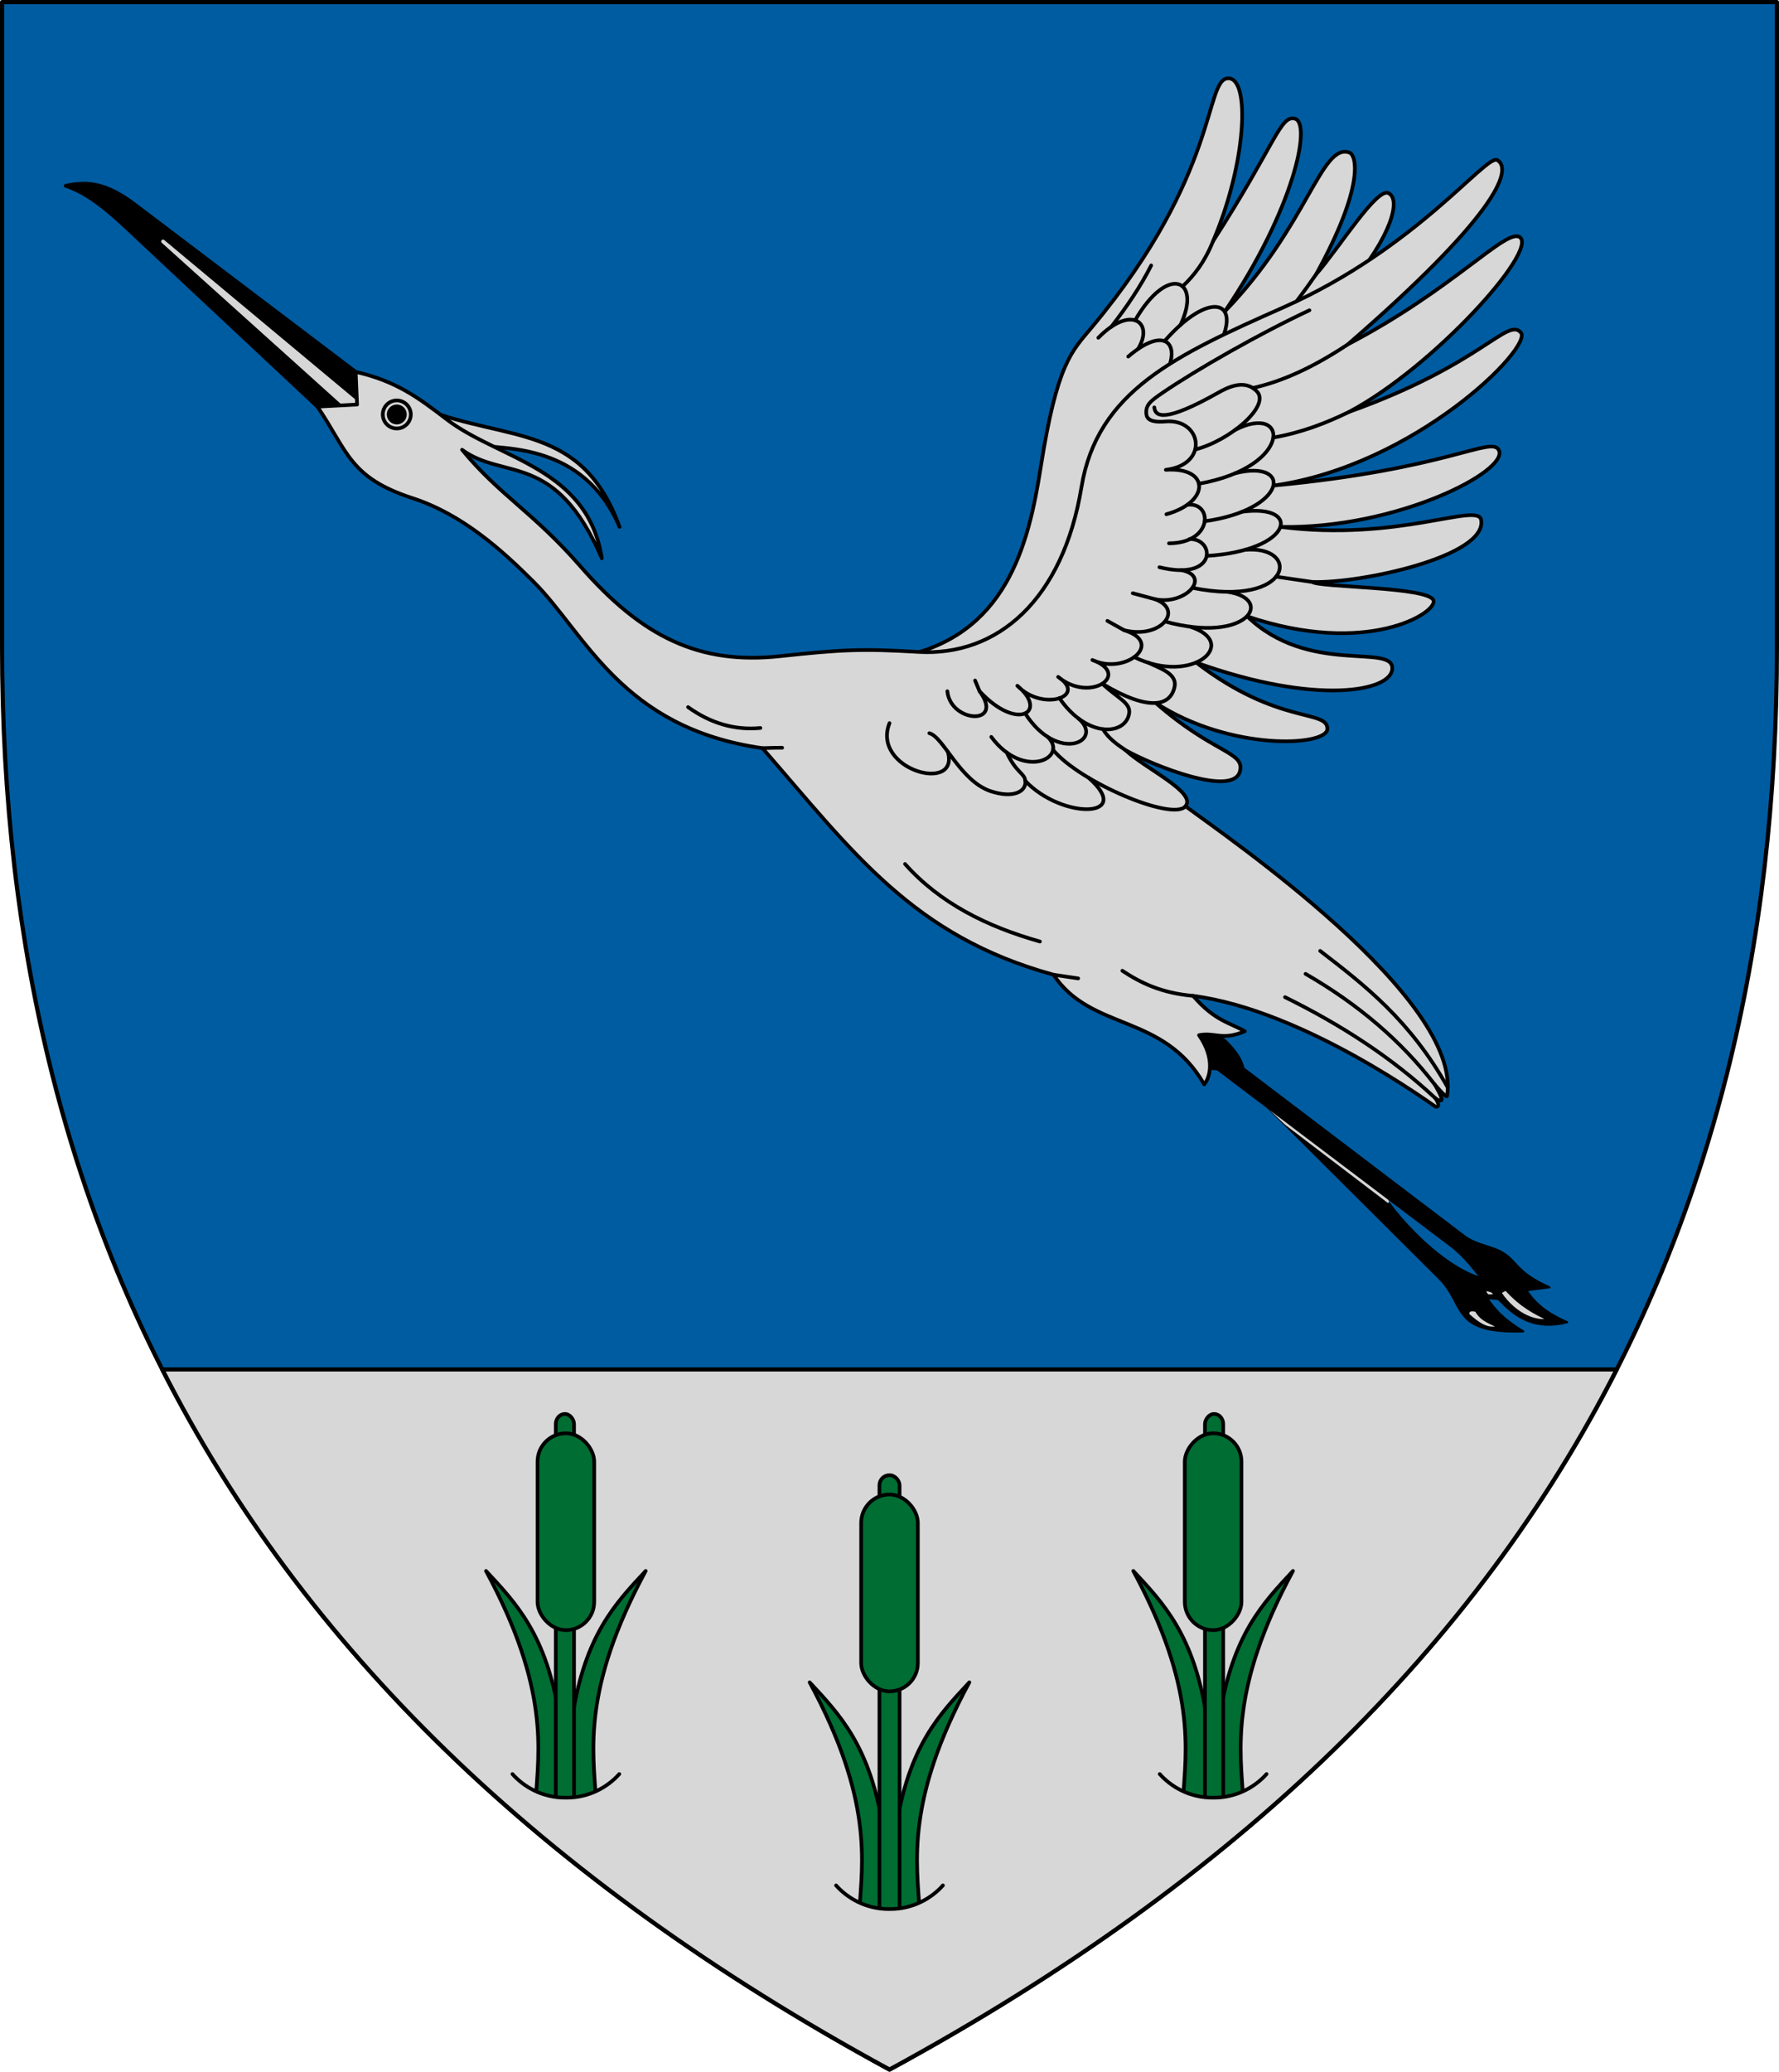 <?xml version="1.0" encoding="UTF-8" standalone="no"?>
<!-- Created with Inkscape (http://www.inkscape.org/) -->

<svg
   xmlns:dc="http://purl.org/dc/elements/1.1/"
   xmlns:cc="http://creativecommons.org/ns#"
   xmlns:rdf="http://www.w3.org/1999/02/22-rdf-syntax-ns#"
   xmlns:svg="http://www.w3.org/2000/svg"
   xmlns="http://www.w3.org/2000/svg"
   xmlns:sodipodi="http://sodipodi.sourceforge.net/DTD/sodipodi-0.dtd"
   xmlns:inkscape="http://www.inkscape.org/namespaces/inkscape"
   width="169.218mm"
   height="197.004mm"
   viewBox="0 0 169.218 197.004"
   version="1.1"
   id="svg8"
   inkscape:version="0.92.4 (5da689c313, 2019-01-14)"
   sodipodi:docname="HUN Főnyed COA.svg">
  <defs
     id="defs2" />
  <sodipodi:namedview
     id="base"
     pagecolor="#ffffff"
     bordercolor="#666666"
     borderopacity="1.0"
     inkscape:pageopacity="0.0"
     inkscape:pageshadow="2"
     inkscape:zoom="0.70710678"
     inkscape:cx="650.09126"
     inkscape:cy="233.02578"
     inkscape:document-units="mm"
     inkscape:current-layer="layer1"
     showgrid="false"
     showborder="false"
     showguides="true"
     inkscape:guide-bbox="true"
     inkscape:snap-bbox="true"
     inkscape:bbox-paths="true"
     inkscape:bbox-nodes="true"
     inkscape:snap-bbox-edge-midpoints="true"
     inkscape:snap-bbox-midpoints="true"
     inkscape:snap-intersection-paths="true"
     inkscape:object-paths="true"
     inkscape:snap-smooth-nodes="true"
     inkscape:snap-midpoints="true"
     inkscape:snap-object-midpoints="true"
     inkscape:snap-center="true"
     inkscape:lockguides="false"
     inkscape:window-width="1850"
     inkscape:window-height="1016"
     inkscape:window-x="70"
     inkscape:window-y="27"
     inkscape:window-maximized="1"
     inkscape:snap-global="true"
     inkscape:snap-to-guides="true"
     inkscape:snap-nodes="true"
     fit-margin-top="0"
     fit-margin-left="0"
     fit-margin-right="0"
     fit-margin-bottom="0"
     inkscape:snap-others="true" />
  <g
     inkscape:groupmode="layer"
     id="layer2"
     inkscape:label="RASZTER"
     transform="translate(-276.439,-609.28)" />
  <g
     inkscape:label="Layer 1"
     inkscape:groupmode="layer"
     id="layer1"
     transform="translate(-276.439,-609.28)">
    <rect
       style="opacity:1;vector-effect:none;fill:none;fill-opacity:1;fill-rule:evenodd;stroke:#ff00ff;stroke-width:0.2;stroke-linecap:round;stroke-linejoin:round;stroke-miterlimit:4;stroke-dasharray:none;stroke-dashoffset:0;stroke-opacity:1"
       id="rect2055"
       width="2.245"
       height="0.374"
       x="146.326"
       y="434.303" />
    <g
       id="g1235">
      <path
         style="opacity:1;vector-effect:none;fill:#005ca1;fill-opacity:1;stroke:#000000;stroke-width:0.4;stroke-linecap:round;stroke-linejoin:round;stroke-miterlimit:4;stroke-dasharray:none;stroke-dashoffset:0;stroke-opacity:1"
         d="m 445.457,670.845 v -61.365 h -168.818 v 61.365 c 0,57.232 24.707,102.798 84.409,135.239 59.702,-32.442 84.409,-78.008 84.409,-135.239 z"
         id="path828"
         inkscape:connector-curvature="0"
         sodipodi:nodetypes="sccscs"
         inkscape:transform-center-x="-42.204546"
         inkscape:transform-center-y="-98.302113" />
      <path
         id="rect826"
         d="m 291.877,739.506 c 13.292,26.135 35.745,48.414 69.171,66.578 33.426,-18.163 55.879,-40.442 69.171,-66.578 z"
         style="opacity:1;vector-effect:none;fill:#d7d7d7;fill-opacity:1;fill-rule:evenodd;stroke:#000000;stroke-width:0.4;stroke-linecap:round;stroke-linejoin:round;stroke-miterlimit:4;stroke-dasharray:none;stroke-dashoffset:0;stroke-opacity:1"
         inkscape:connector-curvature="0" />
      <g
         transform="translate(-158.75)"
         id="g853">
        <path
           style="opacity:1;vector-effect:none;fill:#006d33;fill-opacity:1;stroke:#000000;stroke-width:0.35;stroke-linecap:round;stroke-linejoin:round;stroke-miterlimit:4;stroke-dasharray:none;stroke-dashoffset:0;stroke-opacity:1"
           d="m 522.664,790.99 c -0.266,-4.588 -1.348,-10.457 4.729,-21.729 -2.832,3.041 -5.771,6.062 -6.978,13.891 l -0.695,8.268"
           id="path835"
           inkscape:connector-curvature="0"
           sodipodi:nodetypes="cccc"
           inkscape:transform-center-x="-3.7584416"
           inkscape:transform-center-y="-16.115009" />
        <path
           inkscape:transform-center-y="-16.115009"
           inkscape:transform-center-x="3.7584384"
           sodipodi:nodetypes="cccc"
           inkscape:connector-curvature="0"
           id="path841"
           d="m 516.933,790.99 c 0.266,-4.588 1.348,-10.457 -4.729,-21.729 2.832,3.041 5.771,6.062 6.978,13.891 l 0.695,8.268"
           style="opacity:1;vector-effect:none;fill:#006d33;fill-opacity:1;stroke:#000000;stroke-width:0.35;stroke-linecap:round;stroke-linejoin:round;stroke-miterlimit:4;stroke-dasharray:none;stroke-dashoffset:0;stroke-opacity:1" />
        <rect
           style="opacity:1;vector-effect:none;fill:#006d33;fill-opacity:1;fill-rule:evenodd;stroke:#000000;stroke-width:0.35;stroke-linecap:round;stroke-linejoin:round;stroke-miterlimit:4;stroke-dasharray:none;stroke-dashoffset:0;stroke-opacity:1"
           id="rect833"
           width="1.913"
           height="42.575"
           x="518.842"
           y="749.561"
           rx="0.957"
           ry="0.957" />
        <rect
           style="opacity:1;vector-effect:none;fill:#006d33;fill-opacity:1;fill-rule:evenodd;stroke:#000000;stroke-width:0.35;stroke-linecap:round;stroke-linejoin:round;stroke-miterlimit:4;stroke-dasharray:none;stroke-dashoffset:0;stroke-opacity:1"
           id="rect837"
           width="5.391"
           height="18.719"
           x="517.103"
           y="751.401"
           rx="2.695"
           ry="2.695" />
        <path
           style="opacity:1;vector-effect:none;fill:#d7d7d7;fill-opacity:1;stroke:none;stroke-width:0.35;stroke-linecap:round;stroke-linejoin:round;stroke-miterlimit:4;stroke-dasharray:none;stroke-dashoffset:0;stroke-opacity:1"
           d="m 514.981,794.462 -0.265,-5.887 c 1.023,1.155 2.803,2.271 5.081,2.246 2.279,0.025 4.058,-1.092 5.081,-2.246 l -0.265,5.887"
           id="path845"
           inkscape:connector-curvature="0"
           sodipodi:nodetypes="ccccc"
           inkscape:transform-center-x="2.5406784"
           inkscape:transform-center-y="-4.9363644" />
        <path
           inkscape:transform-center-y="-4.9363644"
           inkscape:transform-center-x="2.5406784"
           sodipodi:nodetypes="ccc"
           inkscape:connector-curvature="0"
           id="path843"
           d="m 514.717,788.575 c 1.023,1.155 2.803,2.271 5.081,2.246 2.279,0.025 4.058,-1.092 5.081,-2.246"
           style="opacity:1;vector-effect:none;fill:none;fill-opacity:1;stroke:#000000;stroke-width:0.35;stroke-linecap:round;stroke-linejoin:round;stroke-miterlimit:4;stroke-dasharray:none;stroke-dashoffset:0;stroke-opacity:1" />
      </g>
      <g
         transform="translate(-174.625)"
         inkscape:transform-center-y="-52.671504"
         inkscape:transform-center-x="30.785218"
         id="g881">
        <path
           inkscape:transform-center-y="-16.115009"
           inkscape:transform-center-x="-3.7584416"
           sodipodi:nodetypes="cccc"
           inkscape:connector-curvature="0"
           id="path855"
           d="m 507.753,780.398 c -0.266,-4.588 -1.348,-10.457 4.729,-21.729 -2.832,3.041 -5.771,6.062 -6.978,13.891 l -0.695,8.268"
           style="opacity:1;vector-effect:none;fill:#006d33;fill-opacity:1;stroke:#000000;stroke-width:0.35;stroke-linecap:round;stroke-linejoin:round;stroke-miterlimit:4;stroke-dasharray:none;stroke-dashoffset:0;stroke-opacity:1" />
        <path
           style="opacity:1;vector-effect:none;fill:#006d33;fill-opacity:1;stroke:#000000;stroke-width:0.35;stroke-linecap:round;stroke-linejoin:round;stroke-miterlimit:4;stroke-dasharray:none;stroke-dashoffset:0;stroke-opacity:1"
           d="m 502.023,780.398 c 0.266,-4.588 1.348,-10.457 -4.729,-21.729 2.832,3.041 5.771,6.062 6.978,13.891 l 0.695,8.268"
           id="path857"
           inkscape:connector-curvature="0"
           sodipodi:nodetypes="cccc"
           inkscape:transform-center-x="3.7584384"
           inkscape:transform-center-y="-16.115009" />
        <rect
           ry="0.957"
           rx="0.866"
           y="743.74"
           x="503.932"
           height="38.557"
           width="1.733"
           id="rect859"
           style="opacity:1;vector-effect:none;fill:#006d33;fill-opacity:1;fill-rule:evenodd;stroke:#000000;stroke-width:0.35;stroke-linecap:round;stroke-linejoin:round;stroke-miterlimit:4;stroke-dasharray:none;stroke-dashoffset:0;stroke-opacity:1" />
        <rect
           ry="2.695"
           rx="2.695"
           y="745.58"
           x="502.193"
           height="18.719"
           width="5.391"
           id="rect861"
           style="opacity:1;vector-effect:none;fill:#006d33;fill-opacity:1;fill-rule:evenodd;stroke:#000000;stroke-width:0.35;stroke-linecap:round;stroke-linejoin:round;stroke-miterlimit:4;stroke-dasharray:none;stroke-dashoffset:0;stroke-opacity:1" />
        <path
           inkscape:transform-center-y="-4.9363644"
           inkscape:transform-center-x="2.5406784"
           sodipodi:nodetypes="ccccc"
           inkscape:connector-curvature="0"
           id="path863"
           d="m 501.923,782.317 -2.117,-4.333 c 1.023,1.155 2.803,2.271 5.081,2.246 2.279,0.025 4.058,-1.092 5.081,-2.246 l -0.265,5.887"
           style="opacity:1;vector-effect:none;fill:#d7d7d7;fill-opacity:1;stroke:none;stroke-width:0.35;stroke-linecap:round;stroke-linejoin:round;stroke-miterlimit:4;stroke-dasharray:none;stroke-dashoffset:0;stroke-opacity:1" />
        <path
           style="opacity:1;vector-effect:none;fill:none;fill-opacity:1;stroke:#000000;stroke-width:0.35;stroke-linecap:round;stroke-linejoin:round;stroke-miterlimit:4;stroke-dasharray:none;stroke-dashoffset:0;stroke-opacity:1"
           d="m 499.807,777.984 c 1.023,1.155 2.803,2.271 5.081,2.246 2.279,0.025 4.058,-1.092 5.081,-2.246"
           id="path865"
           inkscape:connector-curvature="0"
           sodipodi:nodetypes="ccc"
           inkscape:transform-center-x="2.5406784"
           inkscape:transform-center-y="-4.9363644" />
      </g>
      <g
         transform="matrix(-1,0,0,1,896.721,0)"
         id="g895"
         inkscape:transform-center-x="-30.785222"
         inkscape:transform-center-y="-52.671504">
        <path
           style="opacity:1;vector-effect:none;fill:#006d33;fill-opacity:1;stroke:#000000;stroke-width:0.35;stroke-linecap:round;stroke-linejoin:round;stroke-miterlimit:4;stroke-dasharray:none;stroke-dashoffset:0;stroke-opacity:1"
           d="m 507.753,780.398 c -0.266,-4.588 -1.348,-10.457 4.729,-21.729 -2.832,3.041 -5.771,6.062 -6.978,13.891 l -0.695,8.268"
           id="path883"
           inkscape:connector-curvature="0"
           sodipodi:nodetypes="cccc"
           inkscape:transform-center-x="-3.7584416"
           inkscape:transform-center-y="-16.115009" />
        <path
           inkscape:transform-center-y="-16.115009"
           inkscape:transform-center-x="3.7584384"
           sodipodi:nodetypes="cccc"
           inkscape:connector-curvature="0"
           id="path885"
           d="m 502.023,780.398 c 0.266,-4.588 1.348,-10.457 -4.729,-21.729 2.832,3.041 5.771,6.062 6.978,13.891 l 0.695,8.268"
           style="opacity:1;vector-effect:none;fill:#006d33;fill-opacity:1;stroke:#000000;stroke-width:0.35;stroke-linecap:round;stroke-linejoin:round;stroke-miterlimit:4;stroke-dasharray:none;stroke-dashoffset:0;stroke-opacity:1" />
        <rect
           style="opacity:1;vector-effect:none;fill:#006d33;fill-opacity:1;fill-rule:evenodd;stroke:#000000;stroke-width:0.35;stroke-linecap:round;stroke-linejoin:round;stroke-miterlimit:4;stroke-dasharray:none;stroke-dashoffset:0;stroke-opacity:1"
           id="rect887"
           width="1.733"
           height="38.557"
           x="503.932"
           y="743.74"
           rx="0.866"
           ry="0.957" />
        <rect
           style="opacity:1;vector-effect:none;fill:#006d33;fill-opacity:1;fill-rule:evenodd;stroke:#000000;stroke-width:0.35;stroke-linecap:round;stroke-linejoin:round;stroke-miterlimit:4;stroke-dasharray:none;stroke-dashoffset:0;stroke-opacity:1"
           id="rect889"
           width="5.391"
           height="18.719"
           x="502.193"
           y="745.58"
           rx="2.695"
           ry="2.695" />
        <path
           style="opacity:1;vector-effect:none;fill:#d7d7d7;fill-opacity:1;stroke:none;stroke-width:0.35;stroke-linecap:round;stroke-linejoin:round;stroke-miterlimit:4;stroke-dasharray:none;stroke-dashoffset:0;stroke-opacity:1"
           d="m 501.923,782.317 -2.117,-4.333 c 1.023,1.155 2.803,2.271 5.081,2.246 2.279,0.025 4.058,-1.092 5.081,-2.246 l -0.265,5.887"
           id="path891"
           inkscape:connector-curvature="0"
           sodipodi:nodetypes="ccccc"
           inkscape:transform-center-x="2.5406784"
           inkscape:transform-center-y="-4.9363644" />
        <path
           inkscape:transform-center-y="-4.9363644"
           inkscape:transform-center-x="2.5406784"
           sodipodi:nodetypes="ccc"
           inkscape:connector-curvature="0"
           id="path893"
           d="m 499.807,777.984 c 1.023,1.155 2.803,2.271 5.081,2.246 2.279,0.025 4.058,-1.092 5.081,-2.246"
           style="opacity:1;vector-effect:none;fill:none;fill-opacity:1;stroke:#000000;stroke-width:0.35;stroke-linecap:round;stroke-linejoin:round;stroke-miterlimit:4;stroke-dasharray:none;stroke-dashoffset:0;stroke-opacity:1" />
      </g>
      <g
         transform="translate(-179.917)"
         id="g957">
        <path
           style="opacity:1;vector-effect:none;fill:#d7d7d7;fill-opacity:1;stroke:#000000;stroke-width:0.35;stroke-linecap:round;stroke-linejoin:round;stroke-miterlimit:4;stroke-dasharray:none;stroke-dashoffset:0;stroke-opacity:1"
           d="m 541.846,671.762 c 10.181,-1.918 12.329,-10.575 13.494,-17.992 1.571,-9.997 2.957,-11.072 4.895,-13.395 12.21,-14.633 10.667,-23.647 12.965,-23.647 2.102,0 1.718,8.061 -1.455,15.478 5.944,-9.232 6.388,-12.012 7.786,-11.638 1.607,0.431 -0.098,8.625 -6.661,18.318 7.899,-8.162 9.152,-16.041 11.84,-15.097 0.675,0.237 1.482,3.144 -3.175,11.591 2.173,-2.483 5.753,-8.251 6.879,-7.739 1.23,0.559 0.333,4.091 -3.786,8.93 l -32.395,36.909"
           id="path933"
           inkscape:connector-curvature="0"
           sodipodi:nodetypes="cssscscscscc" />
        <path
           style="opacity:1;vector-effect:none;fill:none;fill-opacity:1;stroke:#000000;stroke-width:0.35;stroke-linecap:round;stroke-linejoin:round;stroke-miterlimit:4;stroke-dasharray:none;stroke-dashoffset:0;stroke-opacity:1"
           d="m 563.674,643.187 c 3.477,-2.979 5.022,-1.214 3.605,1.587"
           id="path935"
           inkscape:connector-curvature="0"
           sodipodi:nodetypes="cc" />
        <path
           style="opacity:1;vector-effect:none;fill:none;fill-opacity:1;stroke:#000000;stroke-width:0.35;stroke-linecap:round;stroke-linejoin:round;stroke-miterlimit:4;stroke-dasharray:none;stroke-dashoffset:0;stroke-opacity:1"
           d="m 560.83,641.401 c 3.106,-3.17 5.321,-1.471 3.776,1.066"
           id="path937"
           inkscape:connector-curvature="0"
           sodipodi:nodetypes="cc" />
        <path
           style="opacity:1;vector-effect:none;fill:none;fill-opacity:1;stroke:#000000;stroke-width:0.35;stroke-linecap:round;stroke-linejoin:round;stroke-miterlimit:4;stroke-dasharray:none;stroke-dashoffset:0;stroke-opacity:1"
           d="m 567.126,641.719 c 4.232,-4.834 7.385,-3.94 5.213,0.377"
           id="path939"
           inkscape:connector-curvature="0"
           sodipodi:nodetypes="cc" />
        <path
           style="opacity:1;vector-effect:none;fill:none;fill-opacity:1;stroke:#000000;stroke-width:0.35;stroke-linecap:round;stroke-linejoin:round;stroke-miterlimit:4;stroke-dasharray:none;stroke-dashoffset:0;stroke-opacity:1"
           d="m 564.327,639.741 c 3.125,-5.422 6.382,-3.896 4.313,0.442"
           id="path941"
           inkscape:connector-curvature="0"
           sodipodi:nodetypes="cc" />
        <path
           style="opacity:1;vector-effect:none;fill:none;fill-opacity:1;stroke:#000000;stroke-width:0.35;stroke-linecap:round;stroke-linejoin:round;stroke-miterlimit:4;stroke-dasharray:none;stroke-dashoffset:0;stroke-opacity:1"
           d="m 581.533,635.382 c -1.189,1.711 -2.061,2.85 -2.811,3.77"
           id="path943"
           inkscape:connector-curvature="0"
           sodipodi:nodetypes="cc" />
        <path
           style="opacity:1;vector-effect:none;fill:none;fill-opacity:1;stroke:#000000;stroke-width:0.35;stroke-linecap:round;stroke-linejoin:round;stroke-miterlimit:4;stroke-dasharray:none;stroke-dashoffset:0;stroke-opacity:1"
           d="m 565.857,634.522 c -0.98,1.942 -2.28,3.885 -3.789,5.827"
           id="path945"
           inkscape:connector-curvature="0"
           sodipodi:nodetypes="cc" />
        <path
           style="opacity:1;vector-effect:none;fill:none;fill-opacity:1;stroke:#000000;stroke-width:0.35;stroke-linecap:round;stroke-linejoin:round;stroke-miterlimit:4;stroke-dasharray:none;stroke-dashoffset:0;stroke-opacity:1"
           d="m 571.744,632.207 c -0.769,1.934 -1.784,3.256 -2.905,4.311"
           id="path947"
           inkscape:connector-curvature="0"
           sodipodi:nodetypes="cc" />
      </g>
      <g
         transform="translate(-338.667)"
         id="g1012">
        <g
           id="g909"
           transform="translate(142.875)">
          <path
             sodipodi:nodetypes="cscccccc"
             inkscape:connector-curvature="0"
             id="path963"
             d="m 591.422,713.202 17.694,17.628 c 2.587,2.577 1.071,5.264 8.004,5.06 -1.282,-0.787 -2.506,-1.69 -3.44,-3.175 l 2.216,0.198 -1.72,-1.918 c -4.086,-0.224 -9.922,-6.696 -10.881,-9.062 l -14.85,-11.774"
             style="opacity:1;vector-effect:none;fill:#000000;fill-opacity:1;stroke:#000000;stroke-width:0.2;stroke-linecap:round;stroke-linejoin:round;stroke-miterlimit:4;stroke-dasharray:none;stroke-dashoffset:0;stroke-opacity:1" />
          <path
             sodipodi:nodetypes="cccc"
             inkscape:connector-curvature="0"
             id="path965"
             d="m 614.568,732.221 -0.982,-0.292 c -0.104,0.232 -0.017,0.411 0.222,0.55 l 0.795,-0.035"
             style="opacity:1;vector-effect:none;fill:#d7d7d7;fill-opacity:1;stroke:#000000;stroke-width:0.2;stroke-linecap:round;stroke-linejoin:round;stroke-miterlimit:4;stroke-dasharray:none;stroke-dashoffset:0;stroke-opacity:1" />
          <path
             sodipodi:nodetypes="cccc"
             inkscape:connector-curvature="0"
             id="path967"
             d="m 614.826,735.519 c -0.775,-0.446 -1.68,-0.632 -2.198,-1.59 -0.646,-0.15 -0.738,0.069 -0.737,0.351 1.731,1.564 2.209,1.212 2.935,1.239 z"
             style="opacity:1;vector-effect:none;fill:#d7d7d7;fill-opacity:1;stroke:#000000;stroke-width:0.2;stroke-linecap:round;stroke-linejoin:round;stroke-miterlimit:4;stroke-dasharray:none;stroke-dashoffset:0;stroke-opacity:1" />
          <path
             sodipodi:nodetypes="ccccc"
             inkscape:connector-curvature="0"
             id="path903"
             d="m 594.538,716.167 -3.116,-2.965 11.807,8.219 1.028,2.141 z"
             style="opacity:1;vector-effect:none;fill:#d7d7d7;fill-opacity:1;stroke:#d5d5d5;stroke-width:0.2;stroke-linecap:round;stroke-linejoin:round;stroke-miterlimit:4;stroke-dasharray:none;stroke-dashoffset:0;stroke-opacity:1" />
        </g>
        <path
           style="opacity:1;vector-effect:none;fill:#000000;fill-opacity:1;stroke:#000000;stroke-width:0.2;stroke-linecap:round;stroke-linejoin:round;stroke-miterlimit:4;stroke-dasharray:none;stroke-dashoffset:0;stroke-opacity:1"
           d="m 728.807,705.924 c 2.107,1.57 4.184,3.144 4.584,4.958 l 21.001,15.949 c 1.135,0.862 2.652,0.951 3.681,1.597 1.421,0.893 1.297,1.888 4.411,3.267 l -2.198,0.281 c 1.065,1.624 2.448,2.401 3.882,3.04 -5.845,1.511 -7.432,-4.524 -11.038,-7.25 l -22.217,-16.791 -1.497,-0.14 -1.59,-3.555"
           id="path959"
           inkscape:connector-curvature="0"
           sodipodi:nodetypes="ccsscccsccc" />
        <path
           style="opacity:1;vector-effect:none;fill:#d7d7d7;fill-opacity:1;stroke:#000000;stroke-width:0.2;stroke-linecap:round;stroke-linejoin:round;stroke-miterlimit:4;stroke-dasharray:none;stroke-dashoffset:0;stroke-opacity:1"
           d="m 757.818,732.198 0.514,-0.292 c 1.468,1.621 2.746,2.238 3.999,2.853 -0.934,0.251 -2.997,-0.296 -4.514,-2.561 z"
           id="path961"
           inkscape:connector-curvature="0"
           sodipodi:nodetypes="cccc" />
        <path
           style="opacity:1;vector-effect:none;fill:#000000;fill-opacity:1;stroke:#000000;stroke-width:0.35;stroke-linecap:round;stroke-linejoin:round;stroke-miterlimit:4;stroke-dasharray:none;stroke-dashoffset:0;stroke-opacity:1"
           d="m 650.061,645.502 -1.124,-0.86 -21.001,-15.908 c -2.724,-2.063 -4.514,-2.232 -6.582,-1.786 1.867,0.627 3.615,1.963 5.722,3.936 l 18.223,17.066 3.407,1.389"
           id="path888"
           inkscape:connector-curvature="0"
           sodipodi:nodetypes="ccscscc" />
        <path
           style="opacity:1;vector-effect:none;fill:#d7d7d7;fill-opacity:1;stroke:#d7d7d7;stroke-width:0.35;stroke-linecap:round;stroke-linejoin:round;stroke-miterlimit:4;stroke-dasharray:none;stroke-dashoffset:0;stroke-opacity:1"
           d="m 649.399,649.14 -18.785,-16.9 19.116,15.941"
           id="path890"
           inkscape:connector-curvature="0"
           sodipodi:nodetypes="ccc" />
        <path
           style="opacity:1;vector-effect:none;fill:#d7d7d7;fill-opacity:1;stroke:#000000;stroke-width:0.35;stroke-linecap:round;stroke-linejoin:round;stroke-miterlimit:4;stroke-dasharray:none;stroke-dashoffset:0;stroke-opacity:1"
           d="m 655.562,648.207 c 7.889,3.071 14.934,1.371 18.475,11.179 -3.433,-8.036 -11.101,-7.339 -13.283,-7.764 l -3.648,-1.263"
           id="path886"
           inkscape:connector-curvature="0"
           sodipodi:nodetypes="cccc" />
        <path
           style="opacity:1;vector-effect:none;fill:#d7d7d7;fill-opacity:1;stroke:#000000;stroke-width:0.35;stroke-linecap:round;stroke-linejoin:round;stroke-miterlimit:4;stroke-dasharray:none;stroke-dashoffset:0;stroke-opacity:1"
           d="m 645.298,647.949 3.77,-0.198 -0.132,-3.109 c 3.89,0.886 5.988,2.475 8.692,4.544 4.934,3.774 13.378,4.574 14.724,13.183 -4.432,-10.256 -9.293,-7.383 -13.295,-10.319 3.578,4.351 6.723,5.888 11.263,11.092 5.883,6.743 11.328,9.368 18.989,8.538 5.896,-0.639 7.867,-0.72 13.139,-0.407 7.561,0.45 13.765,-4.971 15.527,-15.671 1.501,-9.118 8.912,-12.529 19.205,-17.091 12.694,-5.626 19.305,-14.623 20.345,-14.008 1.594,0.942 -0.384,5.546 -14.218,17.53 10.065,-5.254 15.126,-11.149 16.378,-10.185 1.693,1.303 -8.192,12.316 -16.238,16.593 12.617,-4.508 15.073,-9.046 16.329,-7.525 1.141,1.382 -10.048,12.645 -23.532,14.54 16.711,-1.58 20.723,-4.76 21.43,-3.368 1,1.969 -9.709,7.514 -20.775,7.296 11.229,1.434 18.804,-2.384 19.094,-0.655 0.583,3.474 -11.506,6.052 -16.054,5.893 0.59,0.524 11.077,0.442 11.52,1.756 0.393,1.166 -6.287,5.385 -17.717,1.518 5.803,5.623 13.798,2.564 13.798,4.934 0,2.216 -7.228,3.563 -18.639,-0.538 7.81,5.996 12.512,4.411 12.463,6.315 -0.042,1.642 -9.205,2.135 -16.322,-2.479 5.495,4.815 8.436,4.62 8.019,6.455 -0.588,2.59 -8.336,-0.526 -10.896,-1.965 1.903,1.777 6.788,4.007 5.706,5.332 3.839,2.864 26.361,18.233 24.883,27.549 -0.044,0.277 -1.169,-1.076 -1.169,-1.076 0,0 0.865,1.427 0.608,1.497 -0.257,0.07 -0.561,-0.21 -0.561,-0.21 0,0 0.608,0.842 0.047,0.819 -0.187,-0.053 -12.388,-9.148 -23.082,-10.547 2.046,2.39 3.47,2.529 4.911,3.368 -2.127,0.924 -2.892,0.059 -4.35,0.374 1.575,2.254 1.03,4.036 0.491,4.677 -3.896,-6.812 -10.721,-5.011 -14.336,-10.43 -13.368,-3.668 -19.08,-11.669 -27.682,-21.545 -13.407,-1.9 -16.808,-10.86 -21.781,-15.833 -3.032,-3.032 -6.8,-6.413 -11.497,-7.938 -6.015,-1.953 -6.179,-4.469 -9.055,-8.707 z"
           id="path1564"
           inkscape:connector-curvature="0"
           sodipodi:nodetypes="cccsccsssssscscscscscscscscsccsccccccccccsscc" />
        <path
           style="opacity:1;vector-effect:none;fill:none;fill-opacity:1;stroke:#000000;stroke-width:0.35;stroke-linecap:round;stroke-linejoin:round;stroke-miterlimit:4;stroke-dasharray:none;stroke-dashoffset:0;stroke-opacity:1"
           d="m 739.658,638.786 c -4.8,2.246 -10.758,5.655 -13.944,7.828 -1.169,0.797 -1.671,1.177 -1.563,2.068 0.083,0.691 0.935,0.752 1.833,0.678 3.43,-0.281 4.194,4.085 0.016,4.599 4.195,-0.29 4.241,3.065 0.05,4.224"
           id="path1566"
           inkscape:connector-curvature="0"
           sodipodi:nodetypes="cssscc" />
        <path
           style="opacity:1;vector-effect:none;fill:none;fill-opacity:1;stroke:#000000;stroke-width:0.35;stroke-linecap:round;stroke-linejoin:round;stroke-miterlimit:4;stroke-dasharray:none;stroke-dashoffset:0;stroke-opacity:1"
           d="m 728.059,657.281 c 2.415,-0.281 2.457,3.654 -1.756,3.665"
           id="path1568"
           inkscape:connector-curvature="0"
           sodipodi:nodetypes="cc" />
        <path
           style="opacity:1;vector-effect:none;fill:none;fill-opacity:1;stroke:#000000;stroke-width:0.35;stroke-linecap:round;stroke-linejoin:round;stroke-miterlimit:4;stroke-dasharray:none;stroke-dashoffset:0;stroke-opacity:1"
           d="m 728.243,660.544 c 2.443,-0.085 2.718,4.038 -2.85,2.677"
           id="path1570"
           inkscape:connector-curvature="0"
           sodipodi:nodetypes="cc" />
        <path
           style="opacity:1;vector-effect:none;fill:none;fill-opacity:1;stroke:#000000;stroke-width:0.35;stroke-linecap:round;stroke-linejoin:round;stroke-miterlimit:4;stroke-dasharray:none;stroke-dashoffset:0;stroke-opacity:1"
           d="m 727.498,663.499 c 2.883,0.598 0.347,3.372 -2.526,2.762 2.806,1.032 0.513,3.836 -2.947,2.947 3.893,1.185 0.16,4.32 -3.013,2.834 3.732,1.344 -0.179,4.155 -3.255,1.61 2.823,1.865 -1.474,3.337 -3.882,0.842 2.969,2.442 0.054,4.444 -3.596,0.514 2.426,3.29 -2.741,3.058 -3.062,0.008"
           id="path1572"
           inkscape:connector-curvature="0"
           sodipodi:nodetypes="cccccccc" />
        <path
           style="opacity:1;vector-effect:none;fill:none;fill-opacity:1;stroke:#000000;stroke-width:0.35;stroke-linecap:round;stroke-linejoin:round;stroke-miterlimit:4;stroke-dasharray:none;stroke-dashoffset:0;stroke-opacity:1"
           d="m 722.854,665.693 2.118,0.568"
           id="path1574"
           inkscape:connector-curvature="0" />
        <path
           style="opacity:1;vector-effect:none;fill:none;fill-opacity:1;stroke:#000000;stroke-width:0.35;stroke-linecap:round;stroke-linejoin:round;stroke-miterlimit:4;stroke-dasharray:none;stroke-dashoffset:0;stroke-opacity:1"
           d="m 720.44,668.322 1.585,0.885"
           id="path1576"
           inkscape:connector-curvature="0" />
        <path
           style="opacity:1;vector-effect:none;fill:none;fill-opacity:1;stroke:#000000;stroke-width:0.35;stroke-linecap:round;stroke-linejoin:round;stroke-miterlimit:4;stroke-dasharray:none;stroke-dashoffset:0;stroke-opacity:1"
           d="m 707.855,673.994 0.424,1.013"
           id="path1578"
           inkscape:connector-curvature="0" />
        <path
           style="opacity:1;vector-effect:none;fill:none;fill-opacity:1;stroke:#000000;stroke-width:0.35;stroke-linecap:round;stroke-linejoin:round;stroke-miterlimit:4;stroke-dasharray:none;stroke-dashoffset:0;stroke-opacity:1"
           d="m 724.902,648.02 c 0.094,0.882 0.967,1.482 6.084,-1.399 0.773,-0.435 2.508,-1.38 3.69,-0.103 1.282,1.385 -2.641,4.695 -5.885,5.509"
           id="path1580"
           inkscape:connector-curvature="0"
           sodipodi:nodetypes="cssc" />
        <path
           style="opacity:1;vector-effect:none;fill:none;fill-opacity:1;stroke:#000000;stroke-width:0.35;stroke-linecap:round;stroke-linejoin:round;stroke-miterlimit:4;stroke-dasharray:none;stroke-dashoffset:0;stroke-opacity:1"
           d="m 743.307,642.033 c -2.984,1.978 -5.991,3.471 -9.037,4.142"
           id="path1582"
           inkscape:connector-curvature="0"
           sodipodi:nodetypes="cc" />
        <path
           style="opacity:1;vector-effect:none;fill:none;fill-opacity:1;stroke:#000000;stroke-width:0.35;stroke-linecap:round;stroke-linejoin:round;stroke-miterlimit:4;stroke-dasharray:none;stroke-dashoffset:0;stroke-opacity:1"
           d="m 732.602,650.157 c 5.135,-2.619 5.527,3.523 -3.46,5.126"
           id="path1584"
           inkscape:connector-curvature="0"
           sodipodi:nodetypes="cc" />
        <path
           style="opacity:1;vector-effect:none;fill:none;fill-opacity:1;stroke:#000000;stroke-width:0.35;stroke-linecap:round;stroke-linejoin:round;stroke-miterlimit:4;stroke-dasharray:none;stroke-dashoffset:0;stroke-opacity:1"
           d="m 736.218,650.89 c 2.657,-0.463 5.007,-1.365 7.229,-2.449"
           id="path1586"
           inkscape:connector-curvature="0"
           sodipodi:nodetypes="cc" />
        <path
           style="opacity:1;vector-effect:none;fill:none;fill-opacity:1;stroke:#000000;stroke-width:0.35;stroke-linecap:round;stroke-linejoin:round;stroke-miterlimit:4;stroke-dasharray:none;stroke-dashoffset:0;stroke-opacity:1"
           d="m 732.63,654.274 c 5.468,-1.335 4.955,3.463 -2.936,4.578"
           id="path1588"
           inkscape:connector-curvature="0"
           sodipodi:nodetypes="cc" />
        <path
           style="opacity:1;vector-effect:none;fill:none;fill-opacity:1;stroke:#000000;stroke-width:0.35;stroke-linecap:round;stroke-linejoin:round;stroke-miterlimit:4;stroke-dasharray:none;stroke-dashoffset:0;stroke-opacity:1"
           d="m 733.258,657.944 c 5.781,-0.774 4.833,3.705 -3.377,4.202"
           id="path1590"
           inkscape:connector-curvature="0"
           sodipodi:nodetypes="cc" />
        <path
           style="opacity:1;vector-effect:none;fill:none;fill-opacity:1;stroke:#000000;stroke-width:0.35;stroke-linecap:round;stroke-linejoin:round;stroke-miterlimit:4;stroke-dasharray:none;stroke-dashoffset:0;stroke-opacity:1"
           d="m 733.536,661.567 c 5.34,-0.46 4.57,5.538 -5.017,3.613"
           id="path1592"
           inkscape:connector-curvature="0"
           sodipodi:nodetypes="cc" />
        <path
           style="opacity:1;vector-effect:none;fill:none;fill-opacity:1;stroke:#000000;stroke-width:0.35;stroke-linecap:round;stroke-linejoin:round;stroke-miterlimit:4;stroke-dasharray:none;stroke-dashoffset:0;stroke-opacity:1"
           d="m 736.489,664.119 3.45,0.505"
           id="path1594"
           inkscape:connector-curvature="0" />
        <path
           style="opacity:1;vector-effect:none;fill:none;fill-opacity:1;stroke:#000000;stroke-width:0.35;stroke-linecap:round;stroke-linejoin:round;stroke-miterlimit:4;stroke-dasharray:none;stroke-dashoffset:0;stroke-opacity:1"
           d="m 731.848,665.561 c 4.518,0.622 2.045,5.008 -5.937,2.821"
           id="path1596"
           inkscape:connector-curvature="0"
           sodipodi:nodetypes="cc" />
        <path
           style="opacity:1;vector-effect:none;fill:none;fill-opacity:1;stroke:#000000;stroke-width:0.35;stroke-linecap:round;stroke-linejoin:round;stroke-miterlimit:4;stroke-dasharray:none;stroke-dashoffset:0;stroke-opacity:1"
           d="m 722.993,671.767 c 5.611,2.75 10.108,-1.401 5.288,-2.897"
           id="path1598"
           inkscape:connector-curvature="0"
           sodipodi:nodetypes="cc" />
        <path
           style="opacity:1;vector-effect:none;fill:none;fill-opacity:1;stroke:#000000;stroke-width:0.35;stroke-linecap:round;stroke-linejoin:round;stroke-miterlimit:4;stroke-dasharray:none;stroke-dashoffset:0;stroke-opacity:1"
           d="m 724.34,672.295 c 0.99,0.511 2.76,1.004 2.491,2.296 -0.38,1.831 -2.409,2.383 -6.864,-0.285 1.451,1.369 2.703,1.801 2.545,2.813 -0.325,2.084 -3.99,2.407 -6.637,-1.456"
           id="path1600"
           inkscape:connector-curvature="0"
           sodipodi:nodetypes="cscsc" />
        <path
           style="opacity:1;vector-effect:none;fill:none;fill-opacity:1;stroke:#000000;stroke-width:0.35;stroke-linecap:round;stroke-linejoin:round;stroke-miterlimit:4;stroke-dasharray:none;stroke-dashoffset:0;stroke-opacity:1"
           d="m 712.617,677.116 c 3.111,4.86 7.596,2.596 5.055,0.476"
           id="path1602"
           inkscape:connector-curvature="0"
           sodipodi:nodetypes="cc" />
        <path
           style="opacity:1;vector-effect:none;fill:none;fill-opacity:1;stroke:#000000;stroke-width:0.35;stroke-linecap:round;stroke-linejoin:round;stroke-miterlimit:4;stroke-dasharray:none;stroke-dashoffset:0;stroke-opacity:1"
           d="m 720.013,678.615 c 0.518,0.868 1.329,1.443 2.152,2.005"
           id="path1604"
           inkscape:connector-curvature="0"
           sodipodi:nodetypes="cc" />
        <path
           style="opacity:1;vector-effect:none;fill:none;fill-opacity:1;stroke:#000000;stroke-width:0.35;stroke-linecap:round;stroke-linejoin:round;stroke-miterlimit:4;stroke-dasharray:none;stroke-dashoffset:0;stroke-opacity:1"
           d="m 709.397,679.357 c 3.097,4.176 7.421,1.959 5.355,-0.009"
           id="path1606"
           inkscape:connector-curvature="0"
           sodipodi:nodetypes="cc" />
        <path
           style="opacity:1;vector-effect:none;fill:none;fill-opacity:1;stroke:#000000;stroke-width:0.35;stroke-linecap:round;stroke-linejoin:round;stroke-miterlimit:4;stroke-dasharray:none;stroke-dashoffset:0;stroke-opacity:1"
           d="m 715.273,680.589 c 2.552,3.091 11.396,6.818 12.598,5.363"
           id="path1608"
           inkscape:connector-curvature="0"
           sodipodi:nodetypes="cc" />
        <path
           style="opacity:1;vector-effect:none;fill:none;fill-opacity:1;stroke:#000000;stroke-width:0.35;stroke-linecap:round;stroke-linejoin:round;stroke-miterlimit:4;stroke-dasharray:none;stroke-dashoffset:0;stroke-opacity:1"
           d="m 710.864,680.839 c 0.919,1.966 1.687,1.927 1.772,2.705 0.109,1.004 -1.128,1.689 -3.277,0.982 -2.938,-0.966 -4.51,-5.184 -5.856,-5.52"
           id="path1610"
           inkscape:connector-curvature="0"
           sodipodi:nodetypes="cssc" />
        <path
           style="opacity:1;vector-effect:none;fill:none;fill-opacity:1;stroke:#000000;stroke-width:0.35;stroke-linecap:round;stroke-linejoin:round;stroke-miterlimit:4;stroke-dasharray:none;stroke-dashoffset:0;stroke-opacity:1"
           d="m 712.636,683.544 c 3.505,3.693 10.398,3.568 6.033,-0.291"
           id="path1612"
           inkscape:connector-curvature="0"
           sodipodi:nodetypes="cc" />
        <path
           style="opacity:1;vector-effect:none;fill:none;fill-opacity:1;stroke:#000000;stroke-width:0.35;stroke-linecap:round;stroke-linejoin:round;stroke-miterlimit:4;stroke-dasharray:none;stroke-dashoffset:0;stroke-opacity:1"
           d="m 699.715,678.046 c -1.749,4.429 6.715,6.741 5.546,2.718"
           id="path1614"
           inkscape:connector-curvature="0"
           sodipodi:nodetypes="cc" />
        <path
           style="opacity:1;vector-effect:none;fill:none;fill-opacity:1;stroke:#000000;stroke-width:0.35;stroke-linecap:round;stroke-linejoin:round;stroke-miterlimit:4;stroke-dasharray:none;stroke-dashoffset:0;stroke-opacity:1"
           d="m 701.191,691.44 c 3.308,3.718 7.764,5.945 12.832,7.375"
           id="path1616"
           inkscape:connector-curvature="0"
           sodipodi:nodetypes="cc" />
        <path
           style="opacity:1;vector-effect:none;fill:none;fill-opacity:1;stroke:#000000;stroke-width:0.35;stroke-linecap:round;stroke-linejoin:round;stroke-miterlimit:4;stroke-dasharray:none;stroke-dashoffset:0;stroke-opacity:1"
           d="m 715.313,701.972 2.348,0.35"
           id="path1618"
           inkscape:connector-curvature="0" />
        <path
           style="opacity:1;vector-effect:none;fill:none;fill-opacity:1;stroke:#000000;stroke-width:0.35;stroke-linecap:round;stroke-linejoin:round;stroke-miterlimit:4;stroke-dasharray:none;stroke-dashoffset:0;stroke-opacity:1"
           d="m 721.862,701.594 c 1.723,1.144 3.7,2.119 6.735,2.389"
           id="path1620"
           inkscape:connector-curvature="0"
           sodipodi:nodetypes="cc" />
        <path
           style="opacity:1;vector-effect:none;fill:none;fill-opacity:1;stroke:#000000;stroke-width:0.35;stroke-linecap:round;stroke-linejoin:round;stroke-miterlimit:4;stroke-dasharray:none;stroke-dashoffset:0;stroke-opacity:1"
           d="m 740.68,699.708 c 4.278,3.295 8.553,6.603 12.143,12.998"
           id="path1622"
           inkscape:connector-curvature="0"
           sodipodi:nodetypes="cc" />
        <path
           style="opacity:1;vector-effect:none;fill:none;fill-opacity:1;stroke:#000000;stroke-width:0.35;stroke-linecap:round;stroke-linejoin:round;stroke-miterlimit:4;stroke-dasharray:none;stroke-dashoffset:0;stroke-opacity:1"
           d="m 739.291,701.891 c 5.022,2.895 9.124,6.404 12.294,10.534"
           id="path1624"
           inkscape:connector-curvature="0"
           sodipodi:nodetypes="cc" />
        <path
           style="opacity:1;vector-effect:none;fill:none;fill-opacity:1;stroke:#000000;stroke-width:0.35;stroke-linecap:round;stroke-linejoin:round;stroke-miterlimit:4;stroke-dasharray:none;stroke-dashoffset:0;stroke-opacity:1"
           d="m 737.34,704.107 c 5.254,2.589 10.095,5.694 14.292,9.604"
           id="path1626"
           inkscape:connector-curvature="0"
           sodipodi:nodetypes="cc" />
        <path
           style="opacity:1;vector-effect:none;fill:none;fill-opacity:1;stroke:#000000;stroke-width:0.35;stroke-linecap:round;stroke-linejoin:round;stroke-miterlimit:4;stroke-dasharray:none;stroke-dashoffset:0;stroke-opacity:1"
           d="m 680.554,676.524 c 2.14,1.536 4.43,2.213 6.879,1.984"
           id="path1628"
           inkscape:connector-curvature="0"
           sodipodi:nodetypes="cc" />
        <path
           style="opacity:1;vector-effect:none;fill:none;fill-opacity:1;stroke:#000000;stroke-width:0.35;stroke-linecap:round;stroke-linejoin:round;stroke-miterlimit:4;stroke-dasharray:none;stroke-dashoffset:0;stroke-opacity:1"
           d="m 687.631,680.427 c 1.088,-0.044 1.416,-0.037 1.873,-0.039"
           id="path1630"
           inkscape:connector-curvature="0"
           sodipodi:nodetypes="cc" />
        <circle
           style="opacity:1;vector-effect:none;fill:#000000;fill-opacity:1;fill-rule:evenodd;stroke:#000000;stroke-width:0.35;stroke-linecap:round;stroke-linejoin:round;stroke-miterlimit:4;stroke-dasharray:none;stroke-dashoffset:0;stroke-opacity:1"
           id="path881"
           cx="652.849"
           cy="648.693"
           r="0.772" />
        <circle
           r="1.333"
           cy="648.693"
           cx="652.849"
           id="circle883"
           style="opacity:1;vector-effect:none;fill:none;fill-opacity:1;fill-rule:evenodd;stroke:#000000;stroke-width:0.35;stroke-linecap:round;stroke-linejoin:round;stroke-miterlimit:4;stroke-dasharray:none;stroke-dashoffset:0;stroke-opacity:1" />
      </g>
    </g>
  </g>
</svg>
